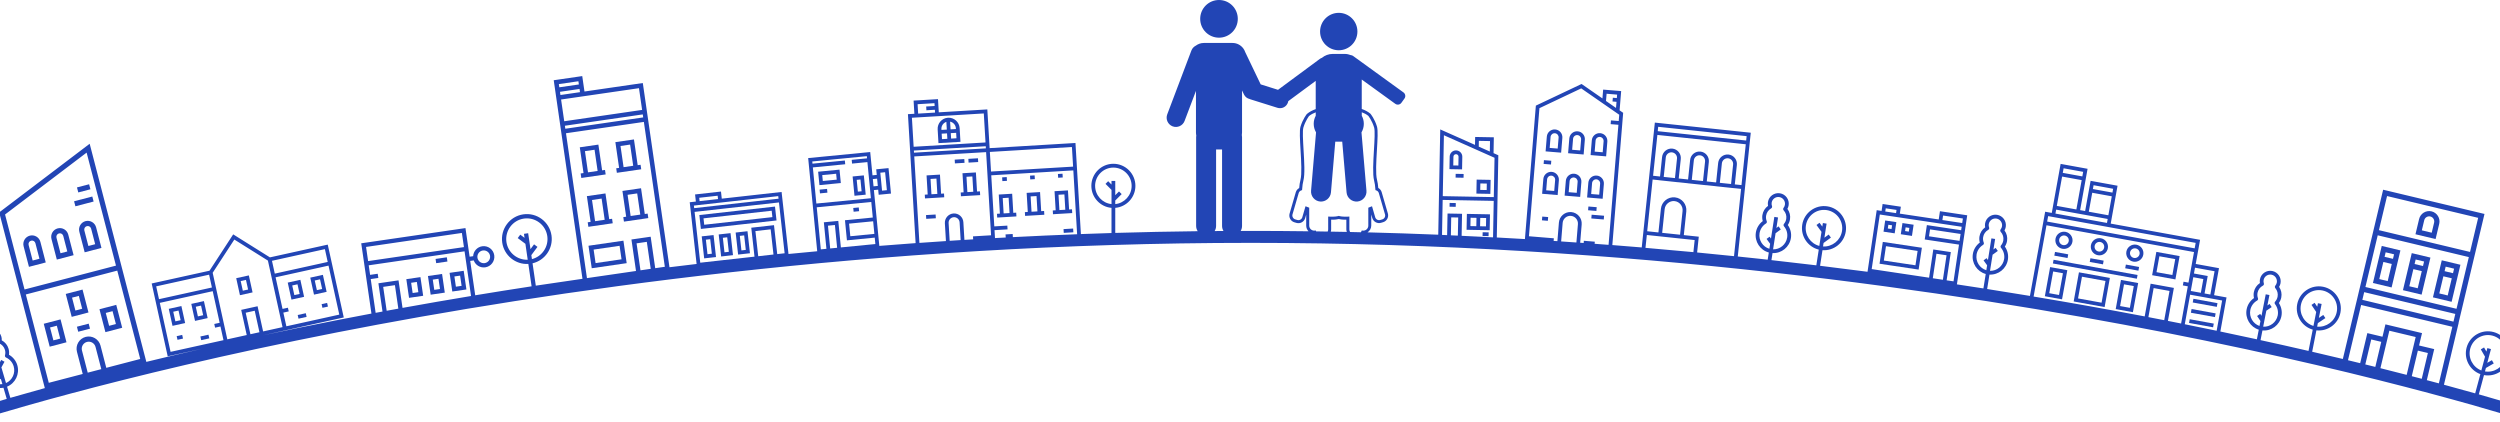 <svg width="1920" height="324" viewBox="0 0 1920 324" fill="none" xmlns="http://www.w3.org/2000/svg">
<g clip-path="url(#clip0_335_9489)">
<path d="M1903.72 302.89L1907.7 288.07C1916.26 289.61 1924.73 284.355 1927.03 275.796C1929.46 266.765 1924.1 257.446 1915.09 255.014C1906.08 252.581 1896.78 257.949 1894.35 266.98C1892.05 275.539 1896.75 284.355 1904.91 287.321L1900.94 302.1C1893.77 300.068 1885.76 297.851 1876.95 295.47L1888.26 247.963L1888.19 247.942L1889.59 242.031L1890.53 238.09L1899.98 198.383L1900.93 194.442L1908.09 164.31L1830.25 145.703L1823.08 175.835L1822.14 179.776L1812.69 219.483L1811.74 223.424L1810.34 229.336L1809.4 233.277L1799.3 275.693C1791.71 273.877 1783.86 272.019 1775.75 270.141L1778.99 253.71C1787.63 254.665 1795.73 248.846 1797.45 240.153C1799.26 230.978 1793.28 222.039 1784.14 220.233C1774.98 218.416 1766.06 224.41 1764.26 233.574C1762.54 242.267 1767.82 250.744 1776.17 253.156L1772.94 269.505C1761.19 266.785 1748.89 264.024 1736.09 261.223L1737.56 253.772C1744.4 254.388 1750.77 249.728 1752.13 242.821C1752.83 239.311 1752.11 235.689 1750.17 232.712C1751.08 231.46 1751.71 230.013 1752.02 228.463C1752.59 225.6 1751.98 222.696 1750.35 220.315C1750.88 219.483 1751.23 218.56 1751.43 217.595C1752.29 213.233 1749.45 208.984 1745.1 208.122C1740.75 207.26 1736.51 210.103 1735.65 214.465C1735.45 215.43 1735.44 216.425 1735.61 217.39C1733.2 218.97 1731.53 221.423 1730.97 224.286C1730.66 225.826 1730.7 227.406 1731.07 228.915C1728.14 230.927 1726.1 234.005 1725.42 237.515C1724.06 244.422 1728.17 251.155 1734.74 253.197L1733.28 260.586C1724.19 258.606 1714.83 256.604 1705.23 254.603L1709.97 228.433L1700.43 226.698L1704.18 205.957L1686.31 202.714L1689.66 184.179L1621.03 171.73L1621.58 168.682L1622.09 165.829L1626.28 142.635L1605.58 138.879L1601.39 162.073L1597.53 161.375L1603.26 129.632L1582.56 125.875L1576.82 157.619L1576.31 160.472L1575.76 163.52L1570.68 162.596L1558.99 227.263C1548.06 225.446 1537.1 223.681 1526.13 221.957L1527.9 210.873C1534.76 211.242 1540.95 206.347 1542.07 199.399C1542.63 195.858 1541.78 192.266 1539.73 189.362C1540.6 188.069 1541.17 186.601 1541.42 185.051C1541.88 182.167 1541.16 179.284 1539.45 176.964C1539.95 176.112 1540.27 175.178 1540.43 174.203C1541.12 169.811 1538.13 165.665 1533.75 164.967C1529.37 164.269 1525.23 167.266 1524.53 171.658C1524.38 172.633 1524.4 173.618 1524.61 174.583C1522.26 176.246 1520.68 178.77 1520.22 181.654C1519.98 183.204 1520.07 184.784 1520.49 186.283C1517.64 188.397 1515.72 191.548 1515.15 195.088C1514.05 202.036 1518.4 208.615 1525.04 210.411L1523.26 221.505C1516.49 220.448 1509.71 219.412 1502.91 218.396L1507.4 188.264L1509.05 177.221L1509.67 173.126L1509.88 171.689L1510.82 165.347L1489.88 162.206L1488.94 168.549L1459.07 164.074L1459.86 158.758L1445.85 156.664L1445.06 161.98L1441.31 161.416L1434.26 208.718C1422.11 207.127 1409.97 205.587 1397.81 204.12L1399.67 192.143C1408.34 192.749 1416.2 186.591 1417.55 177.837C1418.99 168.6 1412.66 159.907 1403.43 158.47C1394.22 157.034 1385.54 163.376 1384.11 172.623C1382.75 181.377 1388.37 189.639 1396.81 191.702L1394.93 203.771C1383.45 202.385 1371.96 201.061 1360.46 199.779L1361.3 194.37C1368.17 194.709 1374.34 189.793 1375.42 182.835C1375.97 179.294 1375.11 175.702 1373.04 172.808C1373.9 171.515 1374.47 170.047 1374.72 168.487C1375.17 165.603 1374.44 162.719 1372.72 160.41C1373.2 159.558 1373.53 158.624 1373.68 157.649C1374.37 153.257 1371.36 149.121 1366.97 148.444C1362.58 147.756 1358.46 150.773 1357.78 155.176C1357.63 156.151 1357.66 157.146 1357.86 158.101C1355.53 159.774 1353.96 162.298 1353.51 165.182C1353.27 166.732 1353.37 168.313 1353.8 169.801C1350.96 171.925 1349.05 175.086 1348.49 178.627C1347.42 185.585 1351.8 192.143 1358.44 193.908L1357.58 199.44C1355.71 199.235 1353.86 199.019 1352 198.814C1346.2 198.188 1340.4 197.582 1334.61 196.977L1344.59 101.932L1270.92 94.153L1262.19 177.241L1260.85 190.039C1253.32 189.403 1245.79 188.797 1238.27 188.212L1246.59 86.64L1243.85 84.742L1245.06 69.953L1231.22 68.814L1230.67 75.597L1214.65 64.493L1179.54 81.119L1171.14 183.604C1163.93 183.173 1156.73 182.763 1149.54 182.383L1150.72 119.246L1147.04 117.604L1147.26 105.452L1132.92 105.185L1132.8 111.271L1106.1 99.387L1104.57 180.248C1086.41 179.499 1068.3 178.914 1050.23 178.442C1051.97 177.354 1053.13 175.414 1053.13 173.208V164.731L1053.91 167.42C1054.31 168.805 1055.23 169.955 1056.5 170.652C1057.77 171.35 1059.23 171.515 1060.61 171.114L1062.2 170.652C1063.58 170.252 1064.73 169.329 1065.42 168.056C1066.12 166.783 1066.28 165.326 1065.88 163.941L1061.13 147.581C1060.73 146.206 1059.78 145.036 1058.52 144.349C1058.34 141.988 1058.01 139.864 1057.53 138.016C1056.39 133.634 1056.96 123.813 1057.48 115.151C1057.96 107.043 1058.37 100.054 1057.52 97.211C1055.77 91.382 1052.74 87.615 1052.46 87.307C1050.51 85.686 1048.22 84.526 1045.82 83.695V61.075L1071.58 79.723C1073.07 80.801 1075.17 80.462 1076.25 78.974L1078.63 75.669C1079.71 74.181 1079.37 72.077 1077.88 70.989L1039.08 42.91C1038.59 42.561 1038.04 42.407 1037.48 42.356C1036 41.771 1034.42 41.412 1032.76 41.412H1023.52C1020.36 41.412 1017.47 42.551 1015.2 44.429C1014.67 44.614 1014.15 44.86 1013.68 45.209L981.523 68.978L968.201 64.801L956.332 40.036C955.974 38.969 955.452 37.984 954.786 37.101C952.902 34.628 949.953 32.996 946.624 32.996H924.505C922.222 32.996 920.133 33.776 918.423 35.038C916.887 35.818 915.617 37.122 914.972 38.846L896.437 87.831C895.044 91.505 896.908 95.641 900.574 97.037C904.24 98.432 908.367 96.564 909.759 92.89L918.505 69.778V101.675C918.505 102.507 918.587 103.318 918.74 104.098C918.679 104.477 918.628 104.857 918.628 105.257V173.495C918.628 174.994 919.078 176.379 919.826 177.559C898.792 177.806 877.687 178.247 856.52 178.873V159.63C865.173 158.891 871.993 151.605 871.993 142.737C871.993 133.388 864.405 125.783 855.076 125.783C845.747 125.783 838.159 133.388 838.159 142.737C838.159 151.605 844.979 158.891 853.633 159.63V178.965C845.809 179.201 837.975 179.468 830.131 179.766L827.202 130.668L827.028 127.774L825.953 109.814L760.036 113.765L759.934 112.113L758.265 84.034L720.98 86.261L720.376 76.141L701.636 77.26L702.24 87.379L697.294 87.677L698.963 115.756L703.193 186.714C658.504 189.936 613.723 193.97 569.004 198.845C550.715 200.836 532.436 202.97 514.157 205.238L497.926 93.116L493.677 63.764L448.875 70.281L447.165 58.438L425.261 61.619L426.971 73.463L427.473 76.921L431.221 102.825L447.339 214.126C435.379 215.83 423.428 217.574 411.498 219.391L409 202.221C418.554 199.984 424.995 190.716 423.551 180.813C422.036 170.355 412.307 163.089 401.873 164.618C391.438 166.137 384.188 175.887 385.713 186.344C387.157 196.248 395.964 203.289 405.764 202.704L408.262 219.894C393.803 222.111 379.364 224.399 364.967 226.78L361.126 200.384L363.83 199.994C365.12 203.576 368.786 205.885 372.688 205.31C377.142 204.664 380.235 200.497 379.59 196.043C378.945 191.579 374.787 188.479 370.343 189.126C366.441 189.69 363.584 192.954 363.369 196.751L360.666 197.141L359.99 192.512L357.471 175.168L277.422 186.858L279.942 204.202L285.267 240.82C275.845 242.585 266.435 244.381 257.065 246.218C237.762 250.005 219.299 253.803 201.706 257.549L202.689 257.333L217.722 254.018L220.435 253.423L264.008 243.806L255.119 203.36L254.495 200.528L251.709 187.863L207.297 197.664L179.095 179.992L160.909 207.907L116.497 217.708L119.282 230.372L119.907 233.205L128.795 273.651L155.799 267.688C140.438 271.188 125.959 274.616 112.38 277.92L68.869 110.409L-0.621 163.12L34.431 298.066C24.355 300.837 15.507 303.352 7.939 305.538L5.431 296.958C11.78 294.331 15.271 287.249 13.295 280.496C12.291 277.058 9.977 274.174 6.885 272.44C7.11 270.901 7.008 269.33 6.567 267.822C5.748 265.02 3.864 262.721 1.324 261.366C1.406 260.391 1.304 259.406 1.027 258.462C-0.222 254.193 -4.707 251.74 -8.957 252.992C-13.217 254.244 -15.664 258.739 -14.415 262.998C-14.139 263.942 -13.688 264.825 -13.094 265.605C-14.497 268.119 -14.835 271.075 -14.016 273.877C-13.575 275.385 -12.818 276.771 -11.794 277.941C-13.463 281.081 -13.842 284.755 -12.838 288.194C-10.862 294.947 -4.103 299.011 2.655 297.779L5.164 306.349C-13.586 311.819 -23.683 315.093 -24 315.195L-21.133 323.97C-20.088 323.631 85.827 289.21 259.021 255.239C418.841 223.896 670.28 186.519 960.5 186.519C1250.72 186.519 1502.16 223.886 1661.98 255.239C1835.17 289.21 1941.09 323.621 1942.13 323.97L1944.99 315.195C1944.61 315.072 1930.22 310.392 1903.72 302.859V302.89ZM1897.15 267.729C1899.15 260.237 1906.88 255.794 1914.34 257.805C1921.82 259.817 1926.25 267.555 1924.24 275.036C1922.36 282.056 1915.47 286.398 1908.46 285.258L1909.18 282.6L1915.21 279.121L1913.77 276.607L1910.23 278.649L1913.07 268.089L1910.29 267.339L1909.57 270.008L1907.76 266.857L1905.26 268.304L1908.5 273.959L1905.67 284.509C1899.04 281.964 1895.25 274.739 1897.15 267.719V267.729ZM1767.1 234.129C1768.6 226.524 1775.99 221.557 1783.58 223.065C1791.17 224.574 1796.13 231.984 1794.62 239.588C1793.22 246.711 1786.63 251.524 1779.57 250.867L1780.1 248.168L1785.89 244.289L1784.28 241.887L1780.89 244.155L1783.01 233.431L1780.17 232.866L1779.64 235.576L1777.62 232.558L1775.23 234.17L1778.85 239.599L1776.73 250.313C1769.94 248.23 1765.68 241.272 1767.1 234.139V234.129ZM1728.24 238.08C1728.85 235.011 1730.75 232.363 1733.48 230.814C1734.09 230.465 1734.36 229.726 1734.12 229.059C1733.63 227.714 1733.52 226.257 1733.79 224.851C1734.27 222.48 1735.76 220.489 1737.91 219.381C1738.55 219.052 1738.84 218.313 1738.63 217.636C1738.35 216.795 1738.3 215.891 1738.46 215.019C1739.02 212.227 1741.73 210.401 1744.53 210.955C1747.31 211.509 1749.13 214.229 1748.58 217.031C1748.41 217.903 1748.02 218.714 1747.44 219.391C1746.98 219.935 1746.98 220.735 1747.44 221.269C1749.01 223.116 1749.65 225.528 1749.18 227.899C1748.9 229.315 1748.24 230.619 1747.28 231.676C1746.81 232.199 1746.78 232.989 1747.21 233.544C1749.13 236.017 1749.89 239.188 1749.29 242.257C1748.23 247.593 1743.39 251.227 1738.12 250.898L1740.58 238.418L1740.66 238.531L1744.66 235.842L1743.05 233.441L1741.34 234.59L1742.92 226.585L1740.08 226.021L1736.83 242.544L1735.84 241.077L1733.45 242.688L1736.04 246.567L1735.29 250.344C1730.29 248.63 1727.19 243.427 1728.24 238.09V238.08ZM1517.98 195.561C1518.47 192.471 1520.28 189.752 1522.95 188.11C1523.55 187.74 1523.8 186.991 1523.53 186.334C1522.99 185.01 1522.82 183.553 1523.05 182.137C1523.43 179.756 1524.86 177.703 1526.97 176.523C1527.6 176.174 1527.86 175.425 1527.62 174.758C1527.31 173.926 1527.22 173.023 1527.36 172.151C1527.81 169.339 1530.46 167.409 1533.27 167.861C1536.08 168.313 1538 170.971 1537.55 173.783C1537.41 174.655 1537.05 175.486 1536.49 176.184C1536.05 176.738 1536.09 177.539 1536.57 178.062C1538.21 179.848 1538.92 182.239 1538.54 184.62C1538.32 186.047 1537.7 187.371 1536.78 188.459C1536.32 189.003 1536.32 189.793 1536.78 190.326C1538.8 192.728 1539.67 195.868 1539.18 198.958C1538.32 204.325 1533.62 208.133 1528.33 208.009L1530.34 195.448L1530.42 195.55L1534.32 192.718L1532.63 190.378L1530.97 191.589L1532.25 183.532L1529.39 183.071L1526.74 199.697L1525.7 198.26L1523.37 199.963L1526.1 203.74L1525.5 207.537C1520.44 206.008 1517.15 200.918 1518 195.55L1517.98 195.561ZM1484.39 213.695L1487.2 194.883L1494.95 196.043L1492.14 214.855L1484.39 213.695ZM1504.94 184.99L1481.47 181.48L1482.26 176.164L1505.73 179.674L1504.94 184.99ZM1492.28 165.531L1507.5 167.81L1506.98 171.289L1491.76 169.01L1492.28 165.531ZM1448.24 159.979L1456.54 161.221L1456.17 163.674L1447.88 162.432L1448.24 159.979ZM1443.71 164.741L1506.56 174.152L1506.16 176.81L1479.84 172.869L1478.19 183.912L1504.51 187.853L1500.31 216.076L1495 215.286L1498.24 193.611L1484.77 191.589L1481.54 213.264L1437.45 206.665L1443.7 164.741H1443.71ZM1386.94 173.095C1388.12 165.429 1395.31 160.174 1402.96 161.365C1410.61 162.555 1415.85 169.76 1414.67 177.426C1413.55 184.6 1407.17 189.68 1400.08 189.31L1400.5 186.591L1406.13 182.475L1404.43 180.135L1401.14 182.547L1402.82 171.74L1399.96 171.299L1399.54 174.029L1397.4 171.094L1395.07 172.797L1398.91 178.073L1397.23 188.869C1390.37 187.063 1385.82 180.289 1386.94 173.105V173.095ZM1351.34 179.109C1351.82 176.02 1353.62 173.29 1356.28 171.638C1356.87 171.268 1357.12 170.509 1356.85 169.862C1356.31 168.538 1356.13 167.091 1356.36 165.665C1356.73 163.273 1358.15 161.221 1360.25 160.03C1360.86 159.681 1361.14 158.932 1360.89 158.265C1360.59 157.434 1360.5 156.531 1360.63 155.658C1361.07 152.846 1363.71 150.907 1366.52 151.348C1369.32 151.789 1371.26 154.437 1370.82 157.249C1370.68 158.121 1370.32 158.953 1369.77 159.651C1369.33 160.215 1369.36 161.005 1369.84 161.529C1371.48 163.304 1372.22 165.695 1371.84 168.076C1371.62 169.503 1371.02 170.827 1370.1 171.925C1369.65 172.469 1369.65 173.259 1370.1 173.793C1372.13 176.184 1373.02 179.325 1372.54 182.414C1371.71 187.792 1367.01 191.62 1361.72 191.507L1363.68 178.935L1363.76 179.037L1367.65 176.194L1365.95 173.855L1364.29 175.076L1365.54 167.019L1362.69 166.578L1360.11 183.214L1359.06 181.788L1356.73 183.491L1359.47 187.258L1358.88 191.065C1353.81 189.557 1350.5 184.477 1351.34 179.109ZM841.037 142.768C841.037 135.009 847.335 128.708 855.066 128.708C862.798 128.708 869.095 135.02 869.095 142.768C869.095 150.034 863.566 156.028 856.51 156.757V154.006L861.436 149.07L859.398 147.027L856.52 149.911V138.971H853.633V141.732L851.072 139.166L849.035 141.208L853.643 145.826V156.746C846.577 156.018 841.057 150.024 841.057 142.758L841.037 142.768ZM488.884 186.888L496.759 185.739L499.759 206.46L491.885 207.609L488.884 186.888ZM429.204 64.585L444.216 62.399L444.574 64.862L429.562 67.048L429.204 64.585ZM430.064 70.507L445.076 68.321L445.435 70.784L430.422 72.97L430.064 70.507ZM430.914 76.429L449.377 73.74L490.727 67.726L493.144 84.413L433.331 93.116L430.914 76.429ZM433.832 96.564L493.646 87.862L493.984 90.171L434.17 98.874L433.832 96.564ZM494.486 93.629L510.594 204.89L503.21 205.967L499.708 181.788L484.942 183.933L488.444 208.112L450.78 213.592L434.672 102.332L494.486 93.629ZM410.167 187.638L407.413 191.342L405.631 179.109L402.405 179.581L402.856 182.67L399.568 180.218L397.613 182.845L403.511 187.258L405.283 199.471C397.275 199.809 390.117 194.011 388.939 185.883C387.68 177.21 393.691 169.134 402.344 167.871C410.997 166.609 419.056 172.633 420.315 181.305C421.493 189.423 416.291 197.038 408.518 198.999L408.068 195.93L412.768 189.608L410.147 187.648L410.167 187.638ZM370.814 192.369C373.486 191.979 375.975 193.836 376.364 196.515C376.753 199.194 374.9 201.688 372.227 202.077C369.554 202.467 367.066 200.61 366.677 197.931C366.288 195.253 368.141 192.759 370.814 192.369ZM192.316 256.686L188.691 240.173L195.623 238.644L199.248 255.157L192.316 256.686ZM252.303 203.997L260.567 241.62L219.923 250.59L217.609 240.071L221.746 239.157L221.121 236.325L216.984 237.238L211.649 212.966L252.293 203.997H252.303ZM249.518 191.332L251.678 201.174L211.035 210.144L208.874 200.302L249.518 191.332ZM179.966 183.974L205.751 200.128L216.984 251.237L202.064 254.531L197.815 235.196L185.24 237.977L189.489 257.312L174.569 260.607L163.336 209.498L179.966 183.974ZM119.948 219.925L160.591 210.955L162.752 220.797L122.108 229.767L119.948 219.925ZM122.723 232.599L163.366 223.63L168.701 247.901L164.564 248.815L165.189 251.647L169.326 250.734L171.64 261.253L130.997 270.223L122.733 232.599H122.723ZM67.374 286.213L62.95 269.166C62.203 266.282 63.933 263.337 66.8 262.588C69.678 261.838 72.617 263.573 73.365 266.446L77.788 283.493L67.364 286.213H67.374ZM3.884 164.721L66.524 117.203L89.073 203.997L18.845 222.316L3.884 164.721ZM90.066 207.845L107.69 275.693L81.628 282.487L77.205 265.441C75.904 260.443 70.784 257.425 65.797 258.729C60.81 260.032 57.799 265.164 59.1 270.162L63.524 287.208L37.462 294.002L19.839 226.154L90.066 207.835V207.845ZM1.027 281.985L1.14 282.046L3.444 277.808L0.904 276.422L-0.079 278.228L-2.373 270.408L-5.148 271.229L-0.406 287.383L-1.953 286.531L-3.335 289.076L0.751 291.314L1.836 295.008C-3.386 295.809 -8.537 292.627 -10.073 287.414C-10.954 284.417 -10.483 281.184 -8.783 278.546C-8.404 277.951 -8.506 277.171 -9.018 276.689C-10.073 275.724 -10.841 274.482 -11.251 273.107C-11.927 270.788 -11.517 268.325 -10.124 266.344C-9.715 265.759 -9.787 264.969 -10.299 264.466C-10.933 263.85 -11.394 263.07 -11.65 262.218C-12.449 259.478 -10.882 256.604 -8.158 255.804C-5.424 255.003 -2.557 256.574 -1.758 259.303C-1.512 260.155 -1.482 261.058 -1.686 261.921C-1.85 262.618 -1.482 263.327 -0.816 263.593C1.427 264.497 3.106 266.344 3.782 268.663C4.191 270.049 4.212 271.506 3.843 272.892C3.659 273.579 3.997 274.287 4.642 274.585C7.489 275.878 9.629 278.341 10.51 281.348C12.036 286.562 9.424 292.032 4.601 294.197L1.027 281.995V281.985ZM294.298 220.315L303.3 219.001L305.921 237.033C302.941 237.577 299.951 238.111 296.971 238.665L294.298 220.315ZM281.129 189.649L354.726 178.904L356.303 189.772L282.706 200.518L281.129 189.649ZM284.714 214.321L290.561 213.469L290.09 210.237L284.243 211.088L283.178 203.761L356.774 193.015L361.761 227.335C344.158 230.259 326.607 233.297 309.137 236.458L306.065 215.306L290.612 217.564L293.766 239.27C292.005 239.599 290.254 239.927 288.492 240.256L284.724 214.331L284.714 214.321ZM1273.49 97.386L1341.42 104.559L1341.06 107.926L1273.14 100.752L1273.49 97.386ZM1272.84 103.625L1340.76 110.799L1337.46 142.163L1332.33 141.619L1333.91 126.635C1334.33 122.663 1331.44 119.092 1327.49 118.681C1323.53 118.26 1319.96 121.154 1319.55 125.126L1317.98 140.11L1310.8 139.351L1312.38 124.367C1312.8 120.395 1309.91 116.824 1305.96 116.413C1301.99 115.992 1298.43 118.886 1298.02 122.848L1296.44 137.832L1289.26 137.072L1290.84 122.088C1291.26 118.117 1288.37 114.545 1284.42 114.135C1280.46 113.714 1276.89 116.608 1276.48 120.569L1274.91 135.553L1269.57 134.989L1272.87 103.625H1272.84ZM1331.03 126.337L1329.46 141.321L1320.83 140.408L1322.41 125.424C1322.66 123.043 1324.8 121.308 1327.17 121.565C1329.55 121.811 1331.28 123.956 1331.03 126.337ZM1309.49 124.059L1307.91 139.043L1299.29 138.129L1300.87 123.145C1301.11 120.764 1303.25 119.03 1305.63 119.276C1308 119.523 1309.73 121.668 1309.49 124.049V124.059ZM1287.94 121.791L1286.37 136.775L1277.74 135.861L1279.32 120.877C1279.57 118.496 1281.71 116.762 1284.08 117.008C1286.46 117.255 1288.19 119.4 1287.94 121.781V121.791ZM1269.23 137.873L1274.57 138.437V138.468L1288.93 139.987V139.956L1296.11 140.716V140.746L1310.47 142.265V142.234L1317.66 142.994V143.025L1332.02 144.544V144.513L1337.15 145.057L1331.72 196.731C1322.28 195.756 1312.83 194.801 1303.39 193.898L1304.66 181.777L1293.17 180.566L1295.08 162.37C1295.64 156.982 1291.73 152.138 1286.36 151.574C1280.98 151.009 1276.15 154.93 1275.58 160.318L1273.67 178.514L1265.05 177.6L1269.22 137.883L1269.23 137.873ZM1292.21 162.062L1290.3 180.259L1276.55 178.811L1278.46 160.615C1278.86 156.818 1282.27 154.047 1286.06 154.447C1289.85 154.848 1292.61 158.265 1292.21 162.062ZM1264.76 180.474L1273.38 181.387L1292.88 183.45L1301.5 184.364L1300.53 193.641C1288.26 192.482 1275.99 191.394 1263.73 190.347L1264.77 180.484L1264.76 180.474ZM1233.86 71.995L1241.94 72.662L1241.73 75.31L1238.65 75.053L1238.41 77.937L1241.49 78.194L1241.1 82.894L1233.41 77.558L1233.87 71.995H1233.86ZM1174.22 181.459L1182.28 83.079L1214.38 67.88L1243.57 88.118L1243.17 92.952L1237.21 92.459L1236.98 95.343L1242.94 95.836L1235.38 188.038C1231.82 187.761 1228.24 187.494 1224.68 187.227L1224.81 185.616L1216.39 184.918L1216.25 186.611C1215.36 186.55 1214.46 186.478 1213.57 186.416L1214.73 172.356C1215.12 167.522 1211.52 163.273 1206.71 162.873C1201.88 162.473 1197.64 166.085 1197.24 170.909L1196.08 185.205C1195.11 185.144 1194.15 185.082 1193.19 185.021L1193.35 183.009L1174.22 181.439V181.459ZM1198.96 185.421L1200.12 171.176C1200.39 167.933 1203.24 165.521 1206.46 165.788C1209.7 166.055 1212.1 168.908 1211.84 172.141L1210.68 186.232C1206.77 185.954 1202.86 185.688 1198.94 185.421H1198.96ZM1135.76 108.182L1144.33 108.346L1144.18 116.382L1135.68 112.605L1135.76 108.192V108.182ZM1108.92 103.861L1147.8 121.165L1147.24 151.379L1108.04 150.64L1108.92 103.872V103.861ZM1107.98 153.534L1147.18 154.273L1146.66 182.291C1138.61 181.87 1130.57 181.47 1122.53 181.1L1122.85 164.197L1111.71 163.982L1111.39 180.587C1110.09 180.536 1108.78 180.464 1107.47 180.412L1107.97 153.513L1107.98 153.534ZM1114.28 180.731L1114.53 166.937L1119.9 167.04L1119.63 180.967C1117.84 180.885 1116.06 180.803 1114.27 180.731H1114.28ZM1013.87 154.776C1018.07 155.135 1021.81 151.984 1022.17 147.776L1025.49 108.788H1030.83L1034.16 147.776C1034.52 151.984 1038.25 155.135 1042.45 154.776C1046.65 154.417 1049.8 150.671 1049.44 146.463L1045.62 101.665C1046.75 99.725 1047.41 97.478 1047.41 95.087C1047.41 92.86 1046.85 90.756 1045.85 88.908V86.219C1047.67 86.907 1049.41 87.759 1050.85 88.97C1050.88 89.001 1053.72 92.552 1055.34 97.93C1056.07 100.372 1055.63 107.843 1055.2 115.069C1054.66 124.336 1054.09 133.911 1055.31 138.653C1055.81 140.541 1056.13 142.758 1056.29 145.242L1056.34 145.991L1057.04 146.258C1057.98 146.606 1058.67 147.345 1058.94 148.29L1063.69 164.649C1063.92 165.439 1063.82 166.28 1063.43 167.009C1063.03 167.738 1062.37 168.271 1061.58 168.497L1059.99 168.959C1059.21 169.185 1058.37 169.093 1057.64 168.692C1056.91 168.292 1056.38 167.635 1056.15 166.845L1053.71 158.409L1050.86 159.517V173.28C1050.86 175.404 1049.14 177.139 1047.01 177.139L1045.85 177.005L1045.51 177.765C1045.41 177.99 1045.29 178.185 1045.16 178.38C1042.39 178.309 1039.63 178.237 1036.87 178.175C1036.52 177.59 1036.31 176.913 1036.31 176.184V166.311L1035.1 166.373C1031.27 166.558 1029.2 166.106 1028.49 165.901L1028.17 165.808L1027.85 165.901C1027.13 166.106 1025.09 166.558 1021.25 166.373L1020.04 166.311V176.184C1020.04 176.779 1019.89 177.344 1019.65 177.847C1016.7 177.795 1013.75 177.734 1010.8 177.693L1010.48 176.995L1009.33 177.128C1007.21 177.128 1005.48 175.394 1005.48 173.27V159.507L1002.63 158.399L1000.18 166.835C999.956 167.625 999.423 168.282 998.696 168.682C997.969 169.082 997.14 169.175 996.341 168.949L994.754 168.487C993.965 168.261 993.31 167.728 992.91 166.999C992.511 166.27 992.419 165.429 992.644 164.638L997.396 148.279C997.662 147.345 998.358 146.606 999.3 146.258L999.997 145.991L1000.05 145.242C1000.2 142.758 1000.53 140.541 1001.02 138.653C1002.25 133.922 1001.69 124.336 1001.13 115.069C1000.7 107.843 1000.27 100.372 1001 97.93C1002.59 92.644 1005.36 89.124 1005.33 89.124C1006.84 87.872 1008.62 86.989 1010.48 86.271V88.908C1009.49 90.756 1008.93 92.86 1008.93 95.087C1008.93 97.488 1009.59 99.725 1010.72 101.665L1006.9 146.463C1006.54 150.671 1009.68 154.417 1013.88 154.776H1013.87ZM1034.35 178.114C1030.25 178.021 1026.14 177.96 1022.03 177.888C1022.21 177.354 1022.32 176.79 1022.32 176.184V168.723C1025.33 168.795 1027.24 168.436 1028.16 168.21C1029.08 168.436 1030.95 168.774 1033.99 168.723V176.184C1033.99 176.872 1034.13 177.508 1034.35 178.114ZM933.957 173.516V114.802H938.545V173.516C938.545 174.932 938.944 176.256 939.62 177.395C937.367 177.405 935.104 177.426 932.851 177.447C933.548 176.297 933.957 174.963 933.957 173.526V173.516ZM827.233 179.899C810.808 180.525 794.352 181.264 777.875 182.116L777.732 179.704L772.253 180.033L772.396 182.403C769.652 182.547 766.908 182.691 764.153 182.845L763.795 176.759L773.799 176.164L773.625 173.27L763.62 173.865L761.286 134.64L824.315 130.863L827.233 179.899ZM728.527 171.289C728.384 168.959 730.166 166.948 732.5 166.804C734.835 166.66 736.832 168.446 736.975 170.786L737.784 184.384C734.968 184.559 732.152 184.754 729.346 184.938L728.537 171.289H728.527ZM823.239 112.903L824.141 127.969L761.112 131.746L760.21 116.68L823.239 112.903ZM717.672 79.241L717.806 81.406L711.313 81.796L711.487 84.69L717.98 84.3L718.113 86.466L705.138 87.246L704.708 80.021L717.683 79.241H717.672ZM700.356 90.427L702.414 90.304L721.154 89.186L755.551 87.123L756.882 109.414L701.677 112.718L700.346 90.427H700.356ZM701.851 115.613L757.056 112.308L757.159 113.95L701.954 117.255L701.851 115.613ZM702.128 120.138L757.333 116.834L758.234 131.92L758.408 134.814L761.142 180.7L747.256 181.531L747.39 183.82C745.147 183.953 742.915 184.076 740.672 184.22L739.863 170.632C739.628 166.701 736.248 163.704 732.336 163.941C728.425 164.177 725.424 167.563 725.66 171.484L726.479 185.144C719.69 185.595 712.89 186.057 706.101 186.539L702.148 120.149L702.128 120.138ZM952.84 177.354C953.506 176.225 953.885 174.922 953.885 173.526V105.288C953.885 104.744 953.823 104.221 953.721 103.708C953.823 103.051 953.885 102.394 953.885 101.717V69.471L955.39 72.601C956.271 74.438 957.93 75.628 959.773 76.049C959.957 76.131 960.131 76.224 960.336 76.285L981.165 82.812C984.513 83.859 988.118 81.971 989.163 78.615L989.306 78.153C989.347 78.009 989.316 77.865 989.347 77.722L1010.47 62.112V83.797C1008.04 84.649 1005.69 85.85 1003.68 87.533C1003.55 87.687 1000.54 91.454 998.778 97.283C997.928 100.116 998.338 107.115 998.819 115.223C999.331 123.884 999.905 133.706 998.768 138.088C998.287 139.936 997.959 142.07 997.775 144.42C996.515 145.108 995.563 146.268 995.163 147.653L990.412 164.012C990.012 165.398 990.176 166.855 990.873 168.128C991.569 169.4 992.716 170.324 994.098 170.724L995.686 171.186C997.068 171.586 998.522 171.432 999.792 170.724C1001.06 170.026 1001.98 168.877 1002.38 167.491L1003.16 164.813V173.28C1003.16 174.983 1003.85 176.513 1004.96 177.631C990.105 177.436 975.277 177.334 960.5 177.334C957.95 177.334 955.39 177.354 952.84 177.364V177.354ZM1833.26 150.568L1903.23 167.296L1896.99 193.487L1827.02 176.759L1833.26 150.568ZM1826.09 180.71L1896.06 197.439L1886.61 237.146L1816.64 220.417L1826.09 180.71ZM1815.7 224.369L1885.67 241.097L1884.26 247.009L1814.29 230.28L1815.7 224.369ZM1813.35 234.221L1883.39 250.97L1873.05 294.423C1870.06 293.623 1866.98 292.791 1863.8 291.96L1869.48 268.109L1857.84 265.328L1860.11 255.824L1832.01 249.102L1829.75 258.606L1818.11 255.824L1812.61 278.926C1809.54 278.177 1806.42 277.418 1803.25 276.648L1813.35 234.231V234.221ZM1816.55 279.881L1821.11 260.699L1828.81 262.536L1824.24 281.779C1821.71 281.153 1819.15 280.517 1816.55 279.881ZM1828.16 282.764L1835.01 253.987L1855.24 258.821L1848.32 287.896C1841.89 286.233 1835.17 284.519 1828.16 282.764ZM1856.91 269.269L1864.61 271.106L1859.9 290.913C1857.4 290.256 1854.84 289.589 1852.24 288.912L1856.92 269.258L1856.91 269.269ZM1706.59 230.773L1702.39 254.018C1694.4 252.355 1686.24 250.693 1677.91 249.02L1682.02 226.318L1706.59 230.773ZM1682.53 223.465L1684.44 212.905L1692.16 214.311L1690.25 224.871L1682.53 223.465ZM1700.79 208.307L1697.55 226.195L1693.09 225.385L1695.52 211.971L1684.95 210.052L1685.76 205.577L1700.79 208.307ZM1607.87 142.245L1622.89 144.975L1622.36 147.91L1607.34 145.18L1607.87 142.245ZM1606.83 148.033L1621.85 150.763L1619.22 165.326L1604.19 162.596L1606.83 148.033ZM1584.85 129.242L1599.87 131.972L1599.24 135.481L1584.21 132.752L1584.85 129.242ZM1583.7 135.594L1598.73 138.324L1594.65 160.862L1579.63 158.132L1583.7 135.594ZM1579.11 160.985L1596.98 164.228L1600.84 164.926L1618.71 168.169L1618.16 171.217L1578.57 164.033L1579.13 160.985H1579.11ZM1572.97 165.973L1575.2 166.373L1620.49 174.593L1686.27 186.529L1685.51 190.727L1572.21 170.17L1572.97 165.973ZM1571.7 173.013L1685 193.57L1680.76 217.051L1676.94 216.353L1676.43 219.206L1680.25 219.904L1679.69 222.952L1675.09 248.456C1671.74 247.788 1668.37 247.121 1664.96 246.454L1669.54 221.115L1651.67 217.872L1647.13 243.006C1618.89 237.608 1590.42 232.517 1561.81 227.755L1571.69 173.023L1571.7 173.013ZM1649.97 243.55L1654 221.238L1666.19 223.445L1662.13 245.9C1658.09 245.11 1654.03 244.33 1649.98 243.55H1649.97Z" fill="#2245B5"/>
<path d="M936.19 28.941C944.167 28.941 950.629 22.465 950.629 14.471C950.629 6.476 944.167 0 936.19 0C928.213 0 921.751 6.476 921.751 14.471C921.751 22.465 928.213 28.941 936.19 28.941Z" fill="#2245B5"/>
<path d="M1028.16 38.599C1036.07 38.599 1042.49 32.165 1042.49 24.231C1042.49 16.298 1036.07 9.863 1028.16 9.863C1020.24 9.863 1013.82 16.298 1013.82 24.231C1013.82 32.165 1020.24 38.599 1028.16 38.599Z" fill="#2245B5"/>
<path d="M67.958 239.977L63.391 222.387L50.498 225.753L55.065 243.344L67.958 239.977ZM60.544 227.231L63.114 237.124L57.902 238.479L55.331 228.586L60.544 227.231Z" fill="#2245B5"/>
<path d="M51.061 262.874L46.494 245.283L33.602 248.649L38.169 266.24L51.061 262.874ZM43.647 250.138L46.218 260.031L41.005 261.386L38.435 251.492L43.647 250.138Z" fill="#2245B5"/>
<path d="M93.845 251.718L89.278 234.127L76.385 237.493L80.952 255.084L93.845 251.718ZM86.441 238.971L89.011 248.864L83.799 250.219L81.229 240.326L86.441 238.971Z" fill="#2245B5"/>
<path d="M68.122 248.56L59.074 250.92L60.075 254.774L69.123 252.413L68.122 248.56Z" fill="#2245B5"/>
<path d="M22.901 180.987C19.347 181.91 17.207 185.564 18.129 189.125L22.235 204.93L35.127 201.564L31.021 185.759C30.099 182.198 26.454 180.053 22.901 180.976V180.987ZM25.082 200.086L21.979 188.129C21.6 186.693 22.471 185.215 23.904 184.835C25.338 184.455 26.812 185.328 27.191 186.765L30.294 198.721L25.082 200.076V200.086Z" fill="#2245B5"/>
<path d="M44.302 175.403C40.749 176.326 38.609 179.98 39.531 183.541L43.637 199.346L56.529 195.98L52.423 180.175C51.501 176.614 47.856 174.469 44.302 175.392V175.403ZM46.473 194.502L43.371 182.546C42.992 181.109 43.862 179.631 45.296 179.251C46.729 178.871 48.204 179.744 48.583 181.181L51.686 193.137L46.473 194.492V194.502Z" fill="#2245B5"/>
<path d="M73.815 174.603C72.893 171.041 69.248 168.896 65.695 169.82C62.141 170.744 60.001 174.397 60.922 177.958L65.029 193.763L77.921 190.397L73.815 174.592V174.603ZM67.876 188.919L64.773 176.963C64.394 175.526 65.264 174.048 66.698 173.669C68.132 173.289 69.606 174.161 69.985 175.598L73.088 187.554L67.876 188.909V188.919Z" fill="#2245B5"/>
<path d="M70.891 150.926L56.898 154.576L57.898 158.43L71.891 154.779L70.891 150.926Z" fill="#2245B5"/>
<path d="M68.444 141.509L59.119 143.941L60.12 147.795L69.445 145.362L68.444 141.509Z" fill="#2245B5"/>
<path d="M451.958 188.736L454.456 206.008L481.286 202.108L478.787 184.836L451.958 188.736ZM457.405 202.047L455.9 191.681L475.838 188.777L477.343 199.142L457.405 202.047Z" fill="#2245B5"/>
<path d="M451.364 170.733L451.866 174.191L470.575 171.472L470.073 168.013L467.861 168.331L464.994 148.555L450.719 150.628L453.586 170.404L451.374 170.723L451.364 170.733ZM462.045 152.506L464.4 168.783L457.017 169.86L454.661 153.584L462.045 152.506Z" fill="#2245B5"/>
<path d="M478.029 146.658L480.897 166.434L478.685 166.752L479.186 170.211L497.895 167.491L497.394 164.033L495.182 164.351L492.314 144.574L478.04 146.647L478.029 146.658ZM484.337 165.89L481.982 149.613L489.365 148.536L491.721 164.813L484.337 165.89Z" fill="#2245B5"/>
<path d="M464.635 130.513L462.423 130.831L459.556 111.055L445.281 113.128L448.149 132.904L445.937 133.223L446.438 136.681L465.147 133.961L464.646 130.503L464.635 130.513ZM451.589 132.36L449.234 116.084L456.617 115.006L458.973 131.283L451.589 132.36Z" fill="#2245B5"/>
<path d="M473.247 129.262L473.749 132.721L492.458 130.001L491.956 126.542L489.744 126.861L486.877 107.084L472.602 109.157L475.469 128.934L473.257 129.252L473.247 129.262ZM483.938 111.035L486.293 127.312L478.91 128.39L476.555 112.113L483.938 111.035Z" fill="#2245B5"/>
<path d="M1123.05 120.455C1123.11 117.777 1120.98 115.56 1118.29 115.509C1115.62 115.457 1113.41 117.592 1113.36 120.281L1113.17 129.897L1122.87 130.082L1123.05 120.466V120.455ZM1120.03 127.126L1116.11 127.054L1116.23 120.332C1116.25 119.244 1117.15 118.382 1118.23 118.403C1119.32 118.423 1120.18 119.316 1120.16 120.404L1120.03 127.126Z" fill="#2245B5"/>
<path d="M1117.95 133.503L1117.9 136.396L1124.01 136.512L1124.07 133.618L1117.95 133.503Z" fill="#2245B5"/>
<path d="M1133.87 148.689L1144.6 148.894L1144.8 138.139L1134.07 137.934L1133.87 148.689ZM1136.91 140.889L1141.87 140.982L1141.77 145.949L1136.82 145.857L1136.91 140.889Z" fill="#2245B5"/>
<path d="M1144.3 164.606L1126.56 164.268L1126.33 176.47L1144.08 176.809L1144.3 164.606ZM1133.82 173.72L1129.28 173.638L1129.4 167.223L1133.94 167.305L1133.82 173.72ZM1141.24 173.853L1136.7 173.771L1136.83 167.357L1141.36 167.439L1141.24 173.853Z" fill="#2245B5"/>
<path d="M1113.31 155.856L1113.26 158.75L1118 158.84L1118.05 155.946L1113.31 155.856Z" fill="#2245B5"/>
<path d="M1138.67 178.362L1138.61 181.256L1143.22 181.343L1143.28 178.449L1138.67 178.362Z" fill="#2245B5"/>
<path d="M535.231 204.972L579.766 199.984L597.226 198.034L605.787 197.079L600.257 147.428L554.319 152.569L553.715 147.109L533.818 149.336L534.422 154.796L529.712 155.32L535.242 204.972H535.231ZM582.316 196.782L580.156 177.447L591.87 176.133L594.031 195.468L582.316 196.782ZM602.592 194.514L596.909 195.15L594.43 172.931L576.971 174.881L579.449 197.1L537.792 201.759L533.439 162.73L598.24 155.474L602.592 194.503V194.514ZM551.155 150.311L551.442 152.887L537.29 154.468L537.003 151.892L551.155 150.311ZM597.697 150.619L597.922 152.6L533.122 159.856L532.897 157.875L597.697 150.619Z" fill="#2245B5"/>
<path d="M538.283 175.825L596.376 169.318L595.188 158.645L537.095 165.151L538.283 175.825ZM592.649 161.836L593.202 166.752L540.843 172.612L540.29 167.696L592.649 161.836Z" fill="#2245B5"/>
<path d="M538.918 181.52L540.802 198.433L549.896 197.417L548.011 180.504L538.918 181.52ZM543.352 195.231L542.113 184.075L545.461 183.696L546.701 194.851L543.352 195.231Z" fill="#2245B5"/>
<path d="M551.954 180.063L553.838 196.976L562.932 195.96L561.047 179.047L551.954 180.063ZM556.388 193.774L555.149 182.618L558.498 182.239L559.737 193.394L556.388 193.774Z" fill="#2245B5"/>
<path d="M564.979 178.594L566.864 195.507L575.957 194.491L574.073 177.578L564.979 178.594ZM569.414 192.305L568.175 181.15L571.523 180.77L572.762 191.926L569.414 192.305Z" fill="#2245B5"/>
<path d="M728.056 90.426C723.397 90.703 719.833 94.727 720.12 99.396L720.744 109.926L737.631 108.91L737.006 98.38C736.729 93.71 732.715 90.139 728.056 90.426ZM722.997 99.222C722.844 96.646 724.462 94.378 726.796 93.587L727.155 99.53L723.038 99.776L723.007 99.211L722.997 99.222ZM723.448 106.857L723.202 102.67L727.319 102.424L727.564 106.611L723.448 106.857ZM729.674 93.413C732.08 93.906 733.965 95.979 734.118 98.544L734.149 99.109L730.032 99.355L729.674 93.413ZM730.452 106.436L730.206 102.249L734.323 102.003L734.569 106.19L730.452 106.436Z" fill="#2245B5"/>
<path d="M722.762 148.751L721.891 134.096L711.59 134.711L712.46 149.367L710.228 149.5L710.402 152.394L712.634 152.261L722.936 151.645L725.168 151.512L724.994 148.618L722.762 148.751ZM715.348 149.192L714.651 137.421L719.188 137.154L719.884 148.926L715.348 149.192Z" fill="#2245B5"/>
<path d="M749.489 132.432L739.187 133.047L740.058 147.703L737.825 147.836L737.999 150.73L740.232 150.597L750.533 149.981L752.766 149.848L752.592 146.954L750.359 147.087L749.489 132.432ZM742.945 147.539L742.249 135.767L746.785 135.5L747.482 147.272L742.945 147.539Z" fill="#2245B5"/>
<path d="M765.853 167.09L768.085 166.956L778.387 166.341L780.619 166.207L780.445 163.313L778.213 163.446L777.342 148.791L767.041 149.407L767.911 164.062L765.679 164.196L765.853 167.09ZM774.629 151.86L775.325 163.631L770.789 163.898L770.092 152.126L774.629 151.86Z" fill="#2245B5"/>
<path d="M787.276 165.807L789.508 165.673L799.81 165.057L802.042 164.924L801.868 162.03L799.636 162.163L798.765 147.508L788.464 148.124L789.334 162.779L787.102 162.912L787.276 165.807ZM796.052 150.576L796.748 162.348L792.211 162.615L791.515 150.843L796.052 150.576Z" fill="#2245B5"/>
<path d="M808.698 164.525L810.93 164.392L821.232 163.776L823.465 163.643L823.29 160.749L821.058 160.882L820.188 146.227L809.886 146.842L810.756 161.498L808.524 161.631L808.698 164.525ZM817.464 149.295L818.16 161.067L813.624 161.334L812.927 149.562L817.464 149.295Z" fill="#2245B5"/>
<path d="M718.55 164.742L711.17 165.184L711.342 168.073L718.722 167.631L718.55 164.742Z" fill="#2245B5"/>
<path d="M751.077 121.556L743.696 121.998L743.869 124.887L751.249 124.445L751.077 121.556Z" fill="#2245B5"/>
<path d="M740.585 122.161L733.205 122.604L733.377 125.493L740.758 125.05L740.585 122.161Z" fill="#2245B5"/>
<path d="M773.169 135.994L769.642 136.205L769.814 139.094L773.341 138.883L773.169 135.994Z" fill="#2245B5"/>
<path d="M794.59 134.683L791.063 134.895L791.235 137.784L794.762 137.572L794.59 134.683Z" fill="#2245B5"/>
<path d="M816.011 133.406L812.484 133.617L812.656 136.506L816.183 136.295L816.011 133.406Z" fill="#2245B5"/>
<path d="M824.172 175.515L816.792 175.957L816.964 178.846L824.344 178.404L824.172 175.515Z" fill="#2245B5"/>
<path d="M1197.21 138.456C1197.48 135.162 1195.03 132.257 1191.74 131.991C1188.45 131.724 1185.55 134.177 1185.28 137.481L1184.35 148.822L1196.28 149.807L1197.21 138.466V138.456ZM1193.64 146.667L1187.48 146.164L1188.17 137.717C1188.32 136.014 1189.81 134.741 1191.51 134.885C1193.21 135.028 1194.48 136.527 1194.35 138.23L1193.65 146.677L1193.64 146.667Z" fill="#2245B5"/>
<path d="M1214.49 139.872C1214.76 136.578 1212.31 133.673 1209.01 133.407C1205.72 133.14 1202.83 135.593 1202.56 138.897L1201.63 150.238L1213.56 151.223L1214.49 139.882V139.872ZM1210.92 148.093L1204.75 147.59L1205.45 139.144C1205.59 137.44 1207.09 136.167 1208.79 136.311C1210.49 136.455 1211.76 137.953 1211.62 139.657L1210.93 148.103L1210.92 148.093Z" fill="#2245B5"/>
<path d="M1231.77 141.3C1232.03 138.006 1229.58 135.101 1226.29 134.834C1223 134.567 1220.1 137.02 1219.84 140.325L1218.9 151.665L1230.83 152.651L1231.77 141.31V141.3ZM1228.19 149.51L1222.03 149.007L1222.72 140.561C1222.87 138.857 1224.36 137.585 1226.06 137.728C1227.76 137.872 1229.03 139.371 1228.9 141.074L1228.2 149.521L1228.19 149.51Z" fill="#2245B5"/>
<path d="M1199.89 105.892C1200.15 102.597 1197.71 99.693 1194.41 99.426C1191.12 99.159 1188.22 101.612 1187.96 104.917L1187.02 116.257L1198.95 117.243L1199.89 105.902V105.892ZM1196.31 114.102L1190.15 113.599L1190.84 105.153C1190.99 103.449 1192.48 102.177 1194.18 102.32C1195.88 102.464 1197.15 103.962 1197.01 105.666L1196.31 114.112V114.102Z" fill="#2245B5"/>
<path d="M1217.16 107.31C1217.43 104.015 1214.98 101.111 1211.68 100.844C1208.39 100.577 1205.5 103.03 1205.23 106.335L1204.3 117.675L1216.23 118.66L1217.16 107.32V107.31ZM1213.59 115.53L1207.42 115.027L1208.12 106.581C1208.26 104.877 1209.76 103.605 1211.46 103.748C1213.16 103.892 1214.43 105.391 1214.29 107.094L1213.6 115.541L1213.59 115.53Z" fill="#2245B5"/>
<path d="M1234.44 108.735C1234.7 105.441 1232.26 102.537 1228.96 102.27C1225.67 102.003 1222.77 104.456 1222.51 107.761L1221.58 119.101L1233.51 120.086L1234.44 108.746V108.735ZM1230.86 116.946L1224.7 116.443L1225.4 107.997C1225.54 106.293 1227.03 105.02 1228.73 105.164C1230.43 105.308 1231.7 106.806 1231.57 108.51L1230.87 116.956L1230.86 116.946Z" fill="#2245B5"/>
<path d="M1185.75 122.993L1185.51 125.877L1191.16 126.342L1191.39 123.458L1185.75 122.993Z" fill="#2245B5"/>
<path d="M1222.37 164.893L1222.14 167.777L1231.69 168.564L1231.93 165.68L1222.37 164.893Z" fill="#2245B5"/>
<path d="M1219.89 158.592L1219.65 161.477L1226.03 162.002L1226.26 159.118L1219.89 158.592Z" fill="#2245B5"/>
<path d="M1184.46 166.326L1184.22 169.211L1188.74 169.583L1188.98 166.699L1184.46 166.326Z" fill="#2245B5"/>
<path d="M659.522 159.315L655.303 159.727L655.583 162.607L659.802 162.195L659.522 159.315Z" fill="#2245B5"/>
<path d="M664.863 149.509L663.429 134.689L654.807 135.531L656.241 150.351L664.863 149.509ZM660.828 137.85L661.709 146.902L658.832 147.179L657.951 138.128L660.828 137.85Z" fill="#2245B5"/>
<path d="M645.755 140.571L644.752 130.277L628.326 131.878L629.33 142.172L645.755 140.571ZM642.161 133.438L642.601 137.964L631.921 139.001L631.48 134.475L642.161 133.438Z" fill="#2245B5"/>
<path d="M635.174 145.078L629.467 145.635L629.747 148.515L635.454 147.958L635.174 145.078Z" fill="#2245B5"/>
<path d="M634.972 193.98L646.062 192.902L675.431 190.039L674.673 182.219L673.178 166.783L671.161 145.99L674.448 145.672L674.827 149.582L684.279 148.659L682.384 129.108L672.932 130.032L673.352 134.332L670.065 134.65L668.324 116.762L620.676 121.411L627.783 194.688L634.972 193.99V193.98ZM679.773 132.269L681.114 146.062L677.418 146.422L676.076 132.628L679.773 132.269ZM637.573 190.819L635.873 173.321L641.208 172.797L642.908 190.295L637.573 190.819ZM673.619 137.205L674.161 142.788L670.874 143.107L670.331 137.524L673.619 137.205ZM670.577 169.944L671.519 179.622L653.036 181.428L652.093 171.75L670.577 169.944ZM670.301 167.06L648.939 169.144L650.435 184.579L671.796 182.496L672.277 187.432L645.785 190.018L643.809 169.646L632.719 170.724L634.695 191.096L630.384 191.517L627.251 159.199L669.144 155.114L670.301 167.05V167.06ZM648.847 123.268L623.994 125.69L623.83 124.007L665.723 119.923L665.887 121.606L654.111 122.755L654.387 125.639L666.164 124.49L668.857 152.241L626.964 156.325L624.271 128.574L649.124 126.152L648.847 123.268Z" fill="#2245B5"/>
<path d="M1867.44 162.319C1863.18 161.303 1858.89 163.95 1857.87 168.22L1855.08 179.909L1870.53 183.604L1873.32 171.914C1874.33 167.645 1871.69 163.345 1867.43 162.319H1867.44ZM1869.4 170.97L1867.55 178.719L1859.96 176.902L1861.81 169.154C1862.31 167.06 1864.42 165.757 1866.51 166.26C1868.6 166.763 1869.9 168.877 1869.4 170.97Z" fill="#2245B5"/>
<path d="M1822.41 217.337L1836.75 220.765L1843.52 192.316L1829.18 188.889L1822.41 217.337ZM1832.18 193.774L1838.64 195.324L1837.81 198.792L1831.35 197.243L1832.18 193.774ZM1836.88 202.723L1833.75 215.88L1827.29 214.33L1830.42 201.173L1836.88 202.723Z" fill="#2245B5"/>
<path d="M1845.46 222.849L1859.8 226.277L1866.57 197.828L1852.23 194.4L1845.46 222.849ZM1855.23 199.286L1861.7 200.835L1860.87 204.304L1854.4 202.754L1855.23 199.286ZM1859.93 208.235L1856.8 221.392L1850.34 219.842L1853.47 206.685L1859.93 208.235Z" fill="#2245B5"/>
<path d="M1875.27 199.912L1868.5 228.361L1882.84 231.789L1889.61 203.34L1875.27 199.912ZM1879.84 226.904L1873.38 225.354L1876.51 212.197L1882.97 213.747L1879.84 226.904ZM1877.44 208.256L1878.27 204.787L1884.74 206.337L1883.91 209.806L1877.44 208.256Z" fill="#2245B5"/>
<path d="M1456.4 170.611L1447.82 169.328L1446.54 177.918L1455.12 179.201L1456.4 170.611ZM1452.69 175.907L1449.83 175.476L1450.26 172.612L1453.12 173.043L1452.69 175.907Z" fill="#2245B5"/>
<path d="M1469.66 172.591L1461.09 171.309L1459.81 179.899L1468.38 181.182L1469.66 172.591ZM1465.95 177.897L1463.09 177.466L1463.52 174.603L1466.38 175.034L1465.95 177.897Z" fill="#2245B5"/>
<path d="M1443.49 202.549L1473.5 207.044L1476 190.274L1445.99 185.779L1443.49 202.549ZM1448.43 189.074L1472.72 192.707L1471.07 203.75L1446.78 200.117L1448.43 189.074Z" fill="#2245B5"/>
<path d="M193.974 224.562L191.107 211.508L181.41 213.653L184.277 226.707L193.974 224.562ZM188.906 214.956L190.534 222.356L186.479 223.249L184.85 215.849L188.906 214.956Z" fill="#2245B5"/>
<path d="M129.614 237.196L132.482 250.25L142.179 248.105L139.312 235.051L129.614 237.196ZM134.683 246.802L133.055 239.402L137.11 238.509L138.738 245.909L134.683 246.802Z" fill="#2245B5"/>
<path d="M156.608 231.244L146.91 233.389L149.777 246.444L159.475 244.299L156.608 231.244ZM151.979 242.985L150.351 235.585L154.406 234.692L156.034 242.092L151.979 242.985Z" fill="#2245B5"/>
<path d="M139.925 257.209L135.694 258.143L136.315 260.969L140.546 260.035L139.925 257.209Z" fill="#2245B5"/>
<path d="M160.107 257.039L153.896 258.41L154.518 261.237L160.728 259.866L160.107 257.039Z" fill="#2245B5"/>
<path d="M250.849 224.133L247.982 211.078L238.284 213.223L241.151 226.277L250.849 224.133ZM245.78 214.526L247.408 221.926L243.353 222.819L241.725 215.419L245.78 214.526Z" fill="#2245B5"/>
<path d="M233.543 227.949L230.676 214.895L220.978 217.039L223.845 230.094L233.543 227.949ZM228.484 218.343L230.112 225.742L226.057 226.635L224.429 219.236L228.484 218.343Z" fill="#2245B5"/>
<path d="M251.233 232.641L247.003 233.574L247.624 236.401L251.854 235.467L251.233 232.641Z" fill="#2245B5"/>
<path d="M234.846 240.545L228.636 241.916L229.257 244.742L235.467 243.372L234.846 240.545Z" fill="#2245B5"/>
<path d="M1673.95 196.688L1656.08 193.445L1652.84 211.354L1670.71 214.597L1673.95 196.688ZM1668.38 211.231L1656.19 209.024L1658.4 196.812L1670.58 199.018L1668.38 211.231Z" fill="#2245B5"/>
<path d="M1577.14 199.504L1576.62 202.352L1641.12 214.052L1641.64 211.205L1577.14 199.504Z" fill="#2245B5"/>
<path d="M1578.24 193.486L1577.72 196.334L1587.88 198.177L1588.39 195.329L1578.24 193.486Z" fill="#2245B5"/>
<path d="M1605.44 198.328L1604.93 201.176L1615.09 203.018L1615.6 200.171L1605.44 198.328Z" fill="#2245B5"/>
<path d="M1632.67 203.187L1632.16 206.035L1642.31 207.878L1642.83 205.03L1632.67 203.187Z" fill="#2245B5"/>
<path d="M1583.95 191.074C1587.53 191.721 1590.97 189.33 1591.62 185.738C1592.26 182.146 1589.88 178.697 1586.29 178.051C1582.71 177.404 1579.27 179.796 1578.62 183.388C1577.98 186.98 1580.36 190.428 1583.95 191.074ZM1581.47 183.901C1581.84 181.879 1583.77 180.534 1585.79 180.904C1587.81 181.273 1589.15 183.213 1588.78 185.235C1588.41 187.257 1586.48 188.601 1584.46 188.232C1582.44 187.862 1581.1 185.922 1581.47 183.901Z" fill="#2245B5"/>
<path d="M1611.16 196.012C1614.74 196.659 1618.18 194.267 1618.83 190.675C1619.47 187.083 1617.09 183.635 1613.5 182.988C1609.92 182.342 1606.48 184.733 1605.83 188.325C1605.19 191.917 1607.57 195.365 1611.16 196.012ZM1608.68 188.838C1609.05 186.816 1610.98 185.472 1613 185.841C1615.02 186.211 1616.36 188.151 1615.99 190.172C1615.62 192.194 1613.69 193.539 1611.67 193.169C1609.65 192.8 1608.31 190.86 1608.68 188.838Z" fill="#2245B5"/>
<path d="M1640.72 187.924C1637.14 187.277 1633.7 189.669 1633.05 193.261C1632.41 196.853 1634.79 200.301 1638.38 200.948C1641.96 201.594 1645.4 199.203 1646.05 195.611C1646.69 192.019 1644.3 188.57 1640.72 187.924ZM1643.2 195.098C1642.83 197.119 1640.89 198.464 1638.88 198.094C1636.86 197.725 1635.52 195.785 1635.89 193.763C1636.26 191.742 1638.19 190.397 1640.21 190.767C1642.23 191.136 1643.57 193.076 1643.2 195.098Z" fill="#2245B5"/>
<path d="M1592.58 231.52L1616.34 235.831L1620.38 213.447L1596.63 209.137L1592.58 231.52ZM1617.02 215.777L1614.01 232.464L1595.94 229.19L1598.95 212.503L1617.02 215.777Z" fill="#2245B5"/>
<path d="M1570.45 227.508L1583.65 229.9L1587.7 207.516L1574.5 205.125L1570.45 227.508ZM1584.34 209.856L1581.33 226.544L1573.81 225.179L1576.82 208.491L1584.34 209.856Z" fill="#2245B5"/>
<path d="M1624.87 237.381L1638.07 239.773L1642.11 217.389L1628.91 214.998L1624.87 237.381ZM1638.75 219.729L1635.74 236.417L1628.23 235.052L1631.24 218.364L1638.75 219.729Z" fill="#2245B5"/>
<path d="M1684.54 229.465L1684.03 232.312L1702.51 235.665L1703.02 232.817L1684.54 229.465Z" fill="#2245B5"/>
<path d="M1683.13 237.326L1682.61 240.174L1701.09 243.526L1701.61 240.678L1683.13 237.326Z" fill="#2245B5"/>
<path d="M1681.7 245.166L1681.18 248.014L1699.66 251.366L1700.18 248.518L1681.7 245.166Z" fill="#2245B5"/>
<path d="M324.989 227.16L322.9 212.822L312.055 214.403L314.144 228.74L324.989 227.16ZM320.145 216.537L321.292 224.399L316.909 225.035L315.762 217.174L320.145 216.537Z" fill="#2245B5"/>
<path d="M341.598 224.738L339.509 210.4L328.665 211.981L330.754 226.318L341.598 224.738ZM336.755 214.105L337.902 221.967L333.519 222.603L332.372 214.742L336.755 214.105Z" fill="#2245B5"/>
<path d="M358.208 222.304L356.119 207.967L345.274 209.547L347.363 223.885L358.208 222.304ZM353.364 211.682L354.511 219.543L350.128 220.18L348.981 212.318L353.364 211.682Z" fill="#2245B5"/>
<path d="M343.16 197.607L334.517 198.869L334.988 202.109L343.631 200.847L343.16 197.607Z" fill="#2245B5"/>
</g>
<defs>
<clipPath id="clip0_335_9489">
<rect width="1969" height="324" fill="white" transform="translate(-24)"/>
</clipPath>
</defs>
</svg>
